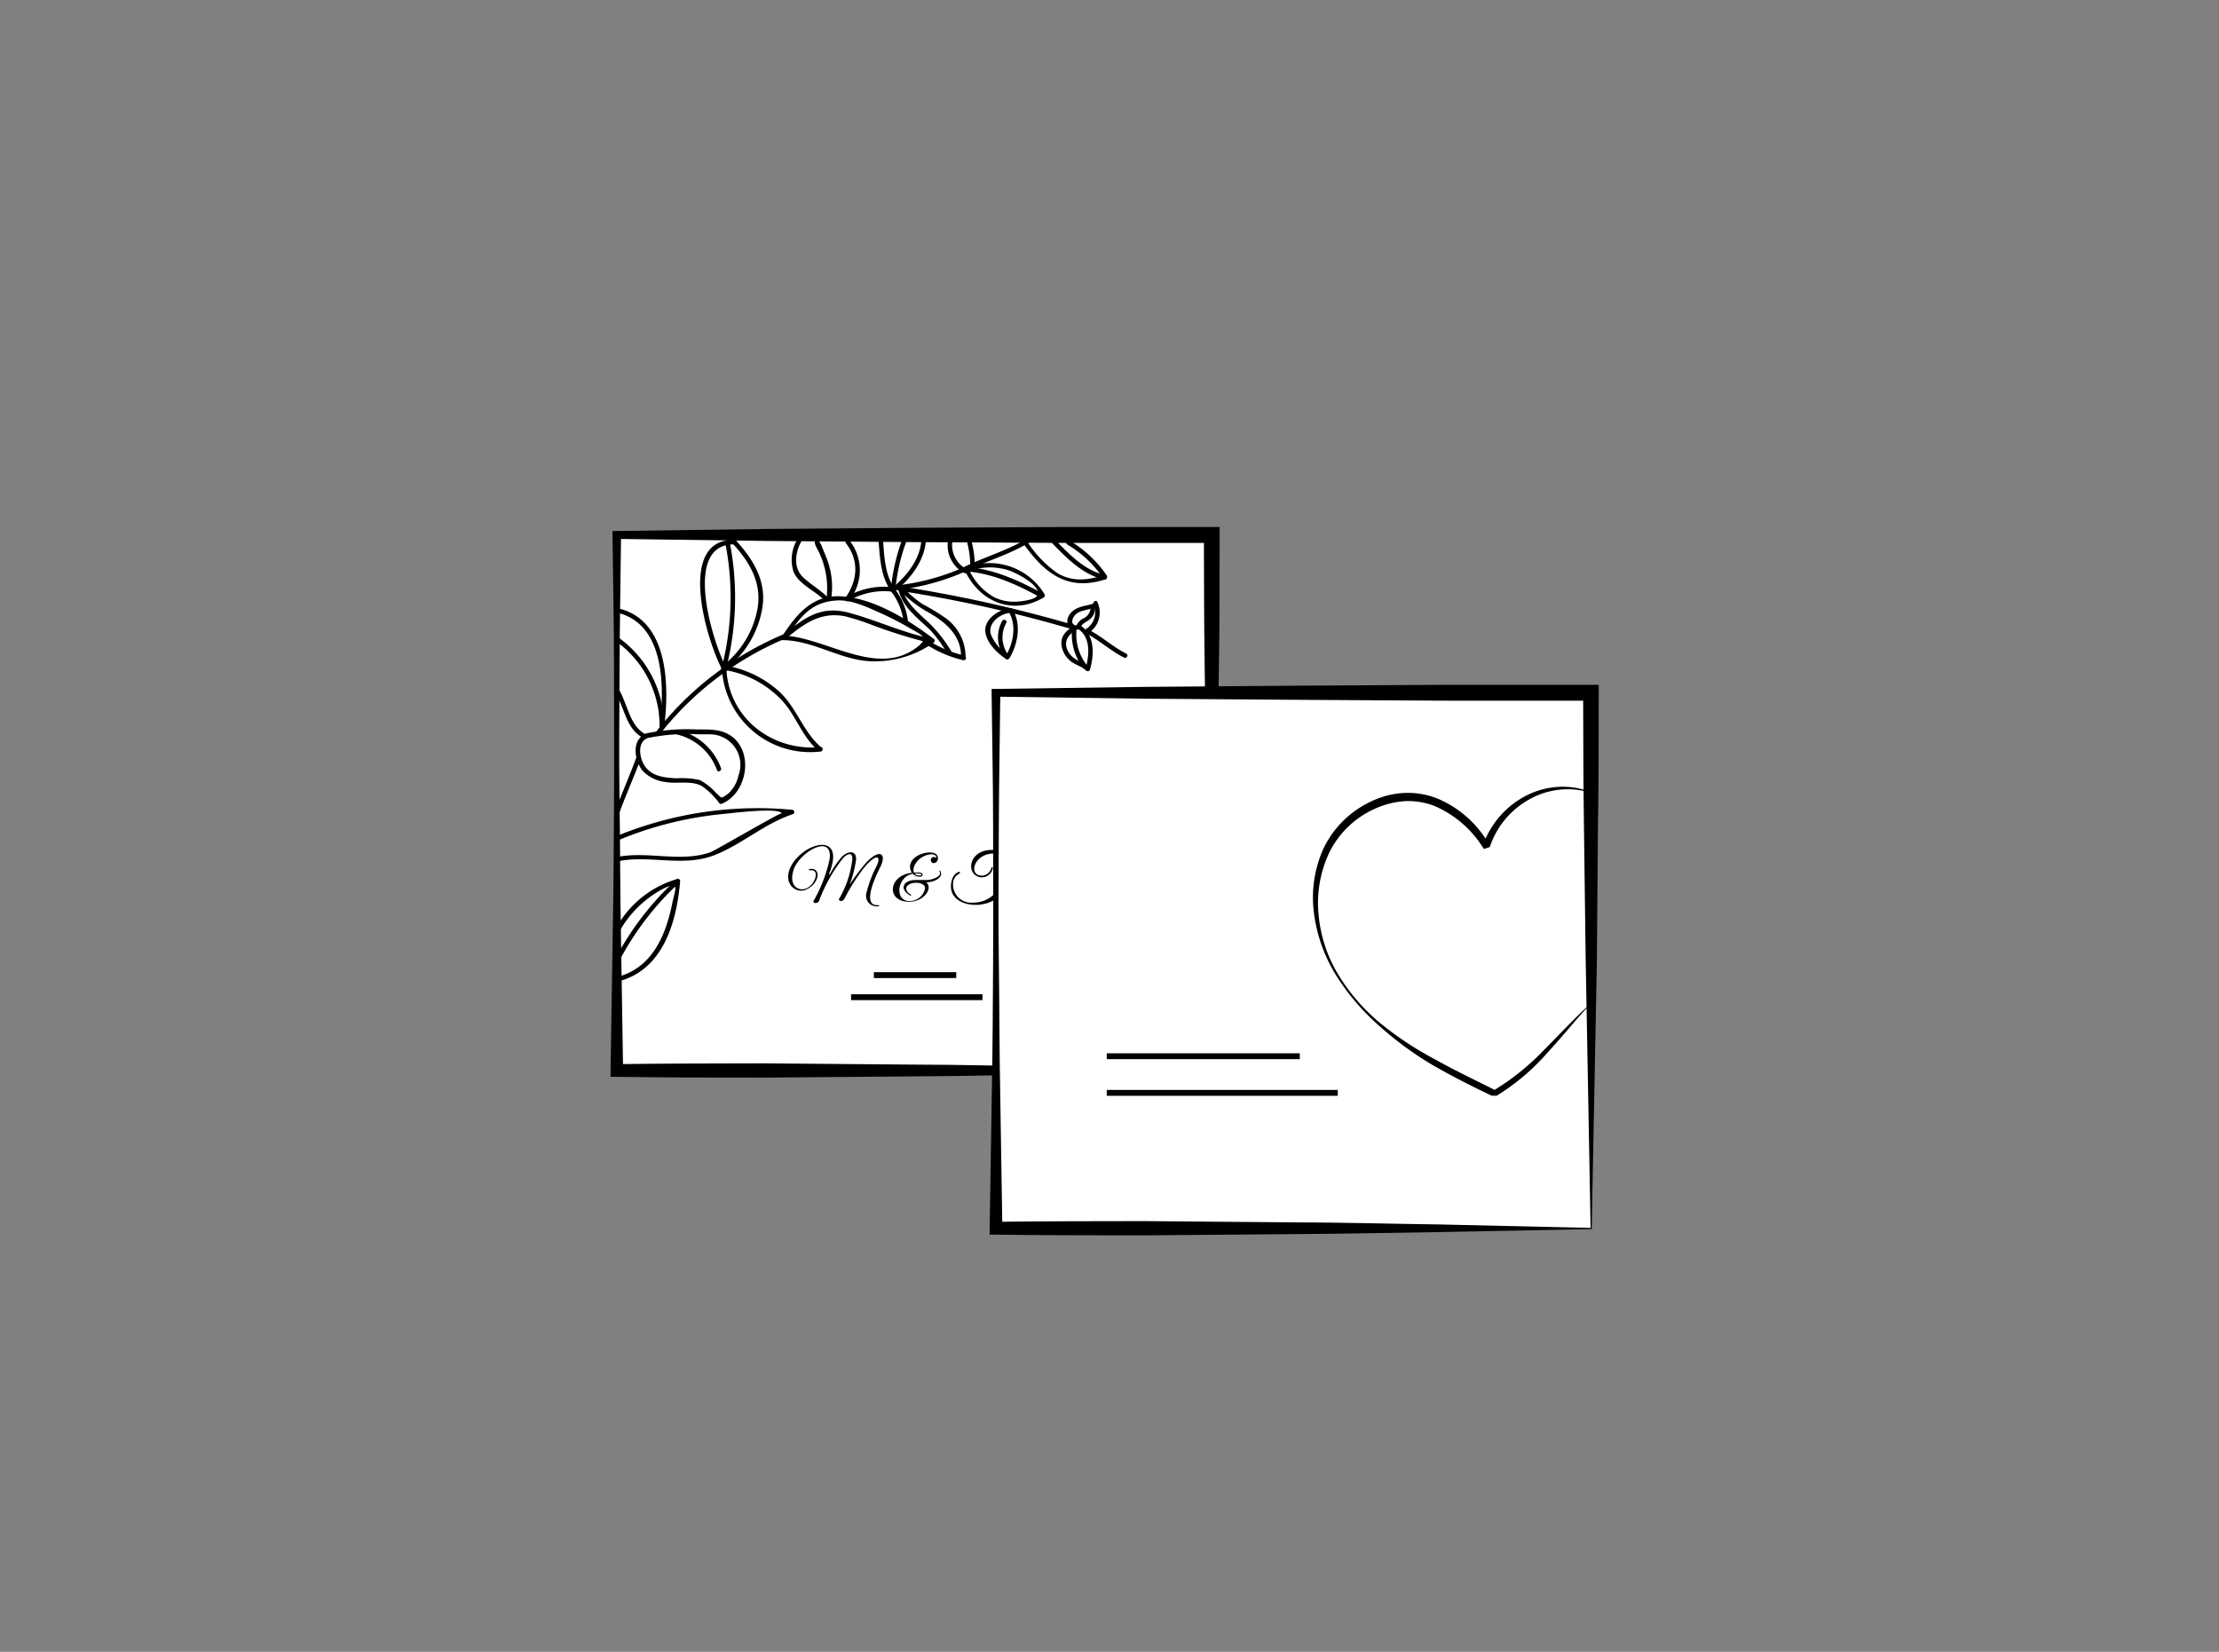 <svg viewBox="0 0 283.48 211" xmlns="http://www.w3.org/2000/svg"><rect x="0" y="0" width="283.48" height="211" fill="#808080" stroke="none"/><path d="m78.75 68.36h76.07v68.41h-76.07z" fill="#fff"/><path d="m154.89 136.84-18.79.37c-6.32.09-12.63.25-19 .28l-19.15.16c-6.4 0-12.8 0-19.18-.1h-.77v-.77l.27-17.1c.11-5.71.14-11.41.17-17.11s0-11.4 0-17.1-.13-11.4-.19-17.1v-.54h.56l19-.26 19-.15 19-.1h19 1v1c0 5.76 0 11.53-.1 17.27l-.22 17.22zm-.14-.14-.63-34.43-.22-17c-.08-5.65-.09-11.28-.1-16.92l1 1h-19l-19-.1-19-.15-19-.26.54-.54c-.06 5.7-.17 11.4-.19 17.1s-.09 11.4 0 17.1.06 11.4.18 17.11l.27 17.1-.78-.78c6.29-.09 12.57-.08 18.85-.1l18.89.16c6.29 0 12.65.19 19 .27z"/><path d="m108.73 127.38h16.78" fill="none" stroke="#000" stroke-miterlimit="10" stroke-width=".75"/><path d="m111.64 124.56h10.52" fill="none" stroke="#000" stroke-miterlimit="10" stroke-width=".75"/><path d="m78.77 125.41c5.89-1.34 7.67-7.53 8.12-12.86a.28.28 0 0 0 -.36-.27 13 13 0 0 0 -8 6.62c-.17.33.32.62.49.29a13.62 13.62 0 0 1 4.06-4.64 12.38 12.38 0 0 1 1.84-1.12c1.93-.92 1.33.21 1 1.77-.85 4.3-2.61 8.58-7.33 9.66-.37.08-.21.64.15.55z"/><path d="m79 110c4.19-.8 8.34.82 12.39-.81 3.48-1.4 6.3-4 9.87-5.18a.29.29 0 0 0 -.07-.57 47.24 47.24 0 0 0 -22.39 3.35c-.33.14-.18.69.16.55a46 46 0 0 1 13.19-3.34c1.37-.13 7.19-.89 7.74-.11-.13-.18-8.49 4.75-9.2 5-3.83 1.29-7.88-.19-11.8.57-.36.07-.21.62.15.55z"/><path d="m82.66 94.29a25.55 25.55 0 0 1 6.59-.49h1.49a3.9 3.9 0 0 1 3.6 5.26 4.34 4.34 0 0 1 -1.34 2.34c-1 .7-.72.56-1.51-.1a7.62 7.62 0 0 0 -2.09-1.66 10.59 10.59 0 0 0 -3-.22c-1.67-.1-3.6-.25-4.38-2.26-.34-.89-.45-2.33.59-2.82.33-.16 0-.66-.29-.5-1.69.81-1.22 3.45-.2 4.64a4.78 4.78 0 0 0 2.88 1.41c1.48.27 3.3-.23 4.67.52a9.34 9.34 0 0 1 2.25 2.23.3.3 0 0 0 .35 0c3.24-1.38 4.09-6.73 1-8.72-1.28-.83-2.78-.73-4.25-.74a25.68 25.68 0 0 0 -6.49.51.29.29 0 0 0 .15.56z"/><path d="m82.56 93.84c-2.14-1-2.39-4-3.53-5.83-.19-.31-.69 0-.49.29 1.19 1.9 1.45 5 3.73 6 .33.15.63-.35.29-.5z"/><path d="m84.84 93c.67-5.21.65-13.73-5.8-15.28-.36-.09-.51.47-.15.55 6.17 1.49 6 9.8 5.37 14.73 0 .37.53.36.58 0z"/><path d="m104.82 95.44c-6 .54-11.5-3.48-12-9.64 0-.37-.6-.37-.57 0a11.3 11.3 0 0 0 12.57 10.2c.36 0 .37-.61 0-.57z"/><path d="m104.83 95.39c-2.3-2-3.1-5.16-5.46-7.21a13.62 13.62 0 0 0 -6.79-3.18c-.37-.06-.52.5-.16.56a12.91 12.91 0 0 1 7.56 4c1.74 1.92 2.48 4.51 4.45 6.23.28.24.68-.16.4-.41z"/><path d="m92.54 85.6a12.46 12.46 0 0 0 4.87-8.07c.5-3.34-1.21-6.14-3.41-8.5-.25-.27-.66.13-.41.4 2.29 2.46 3.9 5.29 3.09 8.77a11.91 11.91 0 0 1 -4.43 6.9c-.3.21 0 .71.29.5z"/><path d="m92.74 85.21c-1.62-3-5.68-15.79 1.09-15.67a.29.29 0 0 0 0-.58c-7.5-.13-3.53 12.94-1.58 16.54.17.33.67 0 .49-.29z"/><path d="m99.9 81.77c4 0 7.39 2.54 11.37 2.7a13.06 13.06 0 0 0 8-2.37.29.29 0 0 0 0-.5c-3.15-2.4-7.6-5.15-11.67-5.42-3.67-.26-5.7 2.09-7.58 4.94-.2.31.29.6.5.29 1.6-2.42 3-4.55 6.45-4.71 2-.1 4.12 1 5.87 1.77 1.09.51 2.18 1.06 3.22 1.67 1.67 1 2.76 1.23 1.09 2.53-5.16 4-11.89-1.44-17.28-1.48a.29.29 0 0 0 0 .58z"/><path d="m105.66 76.23c-1-1-2.2-1.62-3.16-2.59-1.18-1.19-.89-3.19-.1-4.52a.28.28 0 0 0 -.49-.29 5 5 0 0 0 -.53 4.21c.66 1.6 2.74 2.41 3.88 3.59.25.27.66-.14.4-.4z"/><path d="m108.48 76.7a6.14 6.14 0 0 0 0-7.72c-.23-.29-.63.12-.41.41 1.73 2.23 1.49 4.79-.09 7-.22.3.28.59.5.29z"/><path d="m123.2 83.73a14.38 14.38 0 0 1 -4.56-1.9c-.31-.2-.6.3-.29.5a15.07 15.07 0 0 0 4.7 2c.36.08.52-.48.15-.56z"/><path d="m123.35 83.91a6.09 6.09 0 0 0 -2.61-5 26 26 0 0 0 -2.9-1.75 15.62 15.62 0 0 1 -2.64-2.3c-.27-.26-.68.15-.41.4a16.21 16.21 0 0 0 3.5 2.79c2.29 1.24 4.53 3 4.48 5.81a.29.29 0 0 0 .58 0z"/><path d="m116 79.42a8.3 8.3 0 0 0 -1.68-4.19c-.22-.29-.72 0-.5.29a7.88 7.88 0 0 1 1.61 3.9c0 .36.62.37.57 0z"/><path d="m114.16 75c-1.13-1.78-1.2-3.94-1.35-6 0-.37-.6-.37-.58 0 .17 2.14.25 4.41 1.44 6.27.2.31.69 0 .49-.29z"/><path d="m114.29 75.57c2-1.59 3.85-3.94 4-6.6 0-.37-.55-.37-.58 0-.14 2.5-1.94 4.7-3.83 6.2-.29.23.12.63.4.4z"/><path d="m123.27 72.89c1.87 4 6.14 5.79 10.07 3.42a.29.29 0 0 0 .11-.39 8.23 8.23 0 0 0 -10-3.45c-.35.12-.2.68.15.55a7.87 7.87 0 0 1 5.31-.15c1 .35 4 1.88 3.67 3.07-.17.73-2.38.92-3 .92a5.48 5.48 0 0 1 -2.69-.64 7.71 7.71 0 0 1 -3.17-3.62c-.16-.34-.65 0-.5.29z"/><path d="m123.46 72.69a3.47 3.47 0 0 1 -1.8-3.5c0-.37-.53-.37-.57 0a4 4 0 0 0 2.08 4c.33.18.62-.32.29-.5z"/><path d="m124.53 72.39a12.06 12.06 0 0 0 -.4-3.16c-.06-.37-.62-.21-.55.15a11.76 11.76 0 0 1 .37 3c0 .37.55.37.58 0z"/><path d="m141.07 73.45c-2.06.67-4.06.92-6-.25a14.31 14.31 0 0 1 -4-4.28c-.22-.3-.72 0-.5.29 2.77 3.92 5.69 6.39 10.63 4.8.35-.12.2-.67-.15-.56z"/><path d="m141.38 73.5a15 15 0 0 0 -4.75-4.45.29.29 0 0 0 -.29.5 14.26 14.26 0 0 1 4.54 4.24c.21.3.71 0 .5-.29z"/><path d="m123.2 73.05c2.71-1.36 5.69-2.18 8.29-3.75a.28.28 0 0 0 -.29-.49c-2.6 1.56-5.58 2.38-8.29 3.74-.33.16 0 .66.29.5z"/><path d="m123 72.52a28.88 28.88 0 0 1 -9.06 2.32c-.37 0-.38.59 0 .58a29.28 29.28 0 0 0 9.21-2.35c.34-.13.19-.68-.15-.55z"/><path d="m113.92 75a9.47 9.47 0 0 0 -5.79 1.25c-.32.18 0 .68.29.5a8.9 8.9 0 0 1 5.5-1.18c.37 0 .37-.53 0-.57z"/><path d="m100.15 81a40.78 40.78 0 0 0 -16.41 12.58c-.23.3.27.58.49.29a40.2 40.2 0 0 1 16.21-12.35c.34-.15 0-.65-.29-.5z"/><path d="m79.06 104c.86-2.4 1.93-4.71 2.8-7.11.12-.35-.43-.5-.56-.16-.86 2.4-1.93 4.72-2.79 7.12-.13.35.43.5.55.15z"/><path d="m128.85 78.13c1.05 1.68.62 4-.33 5.6a.28.28 0 0 0 .48.27c1.06-1.8 1.5-4.33.34-6.18a.29.29 0 0 0 -.5.29z"/><path d="m128.92 83.79a3.76 3.76 0 0 1 -.38-4.2c.2-.31-.3-.6-.5-.29a4.31 4.31 0 0 0 .39 4.78c.21.3.71 0 .49-.29z"/><path d="m128.82 83.68a5.69 5.69 0 0 1 -2.19-2.54c-.59-1.49 1.18-2.84 2.57-2.86a.29.29 0 0 0 0-.57c-1.36 0-3.31 1.21-3.33 2.74s1.53 3 2.66 3.73c.32.2.61-.3.29-.5z"/><path d="m137.85 80.42c1.52 1.14 1.3 3.34.83 5a.29.29 0 0 0 .55.15c.56-1.91.66-4.29-1.09-5.61-.3-.22-.59.28-.29.5z"/><path d="m139.16 85.25c-.84-.78-2-.85-2.63-1.91-.85-1.4 0-2.45 1.32-3 .34-.14.19-.69-.16-.56-1.15.45-2.21 1.23-2.09 2.59a3.17 3.17 0 0 0 .86 1.79c.64.75 1.59.83 2.29 1.48.27.25.68-.15.41-.41z"/><path d="m139 80.9a3.12 3.12 0 0 0 1.19-4c-.15-.34-.65 0-.5.29a2.51 2.51 0 0 1 -1 3.19c-.31.2 0 .7.29.5z"/><path d="m138.05 80.15c.15-.5.75-.7 1.13-1a1.84 1.84 0 0 0 .72-1.54.29.29 0 0 0 -.57 0 1.58 1.58 0 0 1 -.94 1.39 1.84 1.84 0 0 0 -.9 1 .29.29 0 0 0 .56.15z"/><path d="m139.8 77.06c-.9.33-2 .35-2.77 1s-1 1.76-.08 2.26c.32.18.61-.32.29-.5-.55-.31-.11-1.08.2-1.36a2.12 2.12 0 0 1 .86-.43c.55-.17 1.12-.26 1.66-.45.34-.13.19-.69-.16-.56z"/><path d="m143.89 83.5c-1.74-.86-3.15-2.24-4.89-3.1-.33-.16-.62.34-.29.5 1.74.86 3.15 2.24 4.89 3.1.33.16.62-.33.29-.5z"/><path d="m137.17 79.83a172 172 0 0 0 -22.17-4.93c-.36-.06-.51.49-.15.56a169.8 169.8 0 0 1 22.15 4.93c.36.11.51-.45.16-.56z"/><path d="m118.71 81.51c-3.52-.75-6.8-2.31-10.26-3.24s-5.55.53-8.12 2.62c-.29.23.12.64.41.41 2.2-1.8 4.26-3.16 7.24-2.57a29.46 29.46 0 0 1 3.52 1.14 64.11 64.11 0 0 0 7.06 2.2c.36.08.51-.48.15-.56z"/><path d="m106.21 76.29a9.88 9.88 0 0 0 -.47-4.61c-.25-.71-.57-1.4-.84-2.11-.05-.12-.17-.24-.21-.36s0 .17 0-.08a.29.29 0 0 0 -.56-.15c-.17.62.34 1.14.58 1.74a10.67 10.67 0 0 1 .9 5.57c0 .37.54.36.58 0z"/><path d="m92.82 85.19a36.67 36.67 0 0 0 .39-16c-.07-.37-.63-.21-.56.15a35.92 35.92 0 0 1 -.38 15.66.29.29 0 0 0 .55.15z"/><path d="m114.38 75.37a23.94 23.94 0 0 1 1.44-6.29c.13-.34-.43-.49-.56-.15a25 25 0 0 0 -1.46 6.44c0 .37.54.37.58 0z"/><path d="m138.88 85a6.25 6.25 0 0 1 -1.37-4.31c0-.37-.53-.36-.57 0a6.82 6.82 0 0 0 1.53 4.72c.24.28.64-.13.41-.41z"/><path d="m134.24 69.2c1.84 1.92 4.11 4.29 6.83 4.81.36.06.51-.49.15-.56-2.63-.5-4.79-2.79-6.57-4.66-.25-.27-.66.14-.41.41z"/><path d="m123.52 73c3.28.23 6.6 1.76 9.44 3.34.32.18.62-.32.29-.5-2.94-1.63-6.34-3.18-9.73-3.41-.37 0-.37.55 0 .57z"/><path d="m121.62 83.35a17.77 17.77 0 0 0 -3.08-3.92c-1.19-1.09-3-2.61-3.26-4.32 0-.36-.62-.37-.57 0a6.52 6.52 0 0 0 1.92 3.28c.73.81 1.6 1.46 2.35 2.25a17.59 17.59 0 0 1 2.14 3 .29.29 0 0 0 .5-.29z"/><path d="m84.84 93a13.9 13.9 0 0 0 -5.91-11.62c-.3-.22-.58.28-.29.5a13.26 13.26 0 0 1 5.62 11.12.29.29 0 0 0 .58 0z"/><path d="m86.4 112.35a37.72 37.72 0 0 0 -8 10.51c-.17.33.33.62.5.29a37.06 37.06 0 0 1 7.87-10.39c.27-.25-.14-.66-.41-.41z"/><path d="m86.49 93.82a7.2 7.2 0 0 1 5.11 4.56c.14.34.64.05.5-.29a7.74 7.74 0 0 0 -5.46-4.83c-.36-.08-.51.48-.15.56z"/><path d="m112 115.77a1.33 1.33 0 0 1 -1.33-1.6 14.65 14.65 0 0 1 1.33-3.56c.68-1.55-.26-1.47-1.77.43a26.08 26.08 0 0 0 -2.27 3.6c-.32.74-.92.42-.76.17a12.93 12.93 0 0 0 1.67-4.89c.14-1.09-.58-1-1.25-.2a20.19 20.19 0 0 0 -3 5.39c-.14.32-.78.32-.7 0a18.68 18.68 0 0 0 2.06-5.34c.46-3.35-3.75-1-4.56 1.24-.71 2 .44 2.89 1.55 2.49s1.88-2.5.54-2.33c-.15 0-.36-.12 0-.17 1.41-.2 1.23 1.9-.59 2.66-1.24.51-2.83-.73-2-2.73 1.21-2.83 5.81-4.5 5.5-1.15a7.2 7.2 0 0 1 -.44 1.68c-.11.32 0 .36.11.09a11.09 11.09 0 0 1 1.37-2c.65-.79 2-1.12 1.9.31a15.08 15.08 0 0 1 -.82 3.15 26.37 26.37 0 0 1 1.67-2.29c1.94-2.44 3.21-1.89 2.24.05-.74 1.45-2.3 4.93-.34 4.85.37 0 .25.19-.11.15z"/><path d="m118.32 112.7c.92.76-.3 2.49-2.16 2.49-3 0-2.68-3.38.33-3.7a1.38 1.38 0 0 1 -.23-.76c0-1.2 1.51-1.85 2.56-1.84.46 0 1 .18 1 .74a.6.6 0 0 1 -.52.63.4.4 0 0 1 -.39-.41.38.38 0 0 1 .68-.23c.07-.37-.26-.49-.56-.5a2.61 2.61 0 0 0 -1.65.69c-.38.34-.87 1.1-.61 1.65h.7c.49 0 .56.53 0 .53a1.23 1.23 0 0 1 -.85-.37c-2 .3-2.41 3.48-.44 3.48a2 2 0 0 0 2-1.64c0-.94-2.25-.92-2.41 0 0 .26.12.55.55.78.09 0 .1.22 0 .17-1.47-.79-1-2 .68-2h1.49c.39 0 2-.42 1.52-1.09-.06-.09 0-.16.09-.07.53.75-.66 1.46-1.78 1.45zm-1.47-1.12a.71.71 0 0 0 .6.25c.41 0 .32-.22 0-.24a4.32 4.32 0 0 0 -.6-.01z"/><path d="m132.08 110.11a7.6 7.6 0 0 1 -2.13-.54c-1 1.61-1.07 3.46-2.31 4.87-1.79 2-7.13 1.44-6-2.15.25-.79 1.09-1.13 1-.78-.14.17-.74.36-.87 1.16a2.33 2.33 0 0 0 2.55 2.63 3.81 3.81 0 0 0 2.86-1.26c1-1.11 2.13-4.08 2.48-4.55a9.38 9.38 0 0 0 -2.55-.46c-2.41-.12-3.38 2.35-2.06 2.77a1.27 1.27 0 0 0 1.61-1c.09-.08.17 0 .17.07a1.41 1.41 0 0 1 -1.83 1.13c-1.72-.6-1.08-3.7 2.08-3.41a13.86 13.86 0 0 1 2.74.73c.08-.09.44-.51.63-.51.27-.09.34.32.06.24-.08-.06-.33.23-.44.34.72.23 2.77.8 2.77.22 0-.07 0-.12.09-.12s.09.13.09.17c-.02.34-.41.52-.94.45z"/><path d="m127.2 88.49h76.07v68.41h-76.07z" fill="#fff"/><path d="m203.34 157-18.78.37c-6.33.08-12.64.24-19 .27l-19.15.16c-6.4 0-12.8 0-19.18-.09h-.8v-.77l.27-17.1c.11-5.7.14-11.4.17-17.1s0-11.4 0-17.1-.13-11.41-.19-17.11v-.53h.56l19-.26 19-.15 19-.11h19 1v1c0 5.76 0 11.53-.1 17.28l-.14 17.24zm-.14-.15-.63-34.42-.22-17c-.08-5.65-.09-11.29-.1-16.93l1 1h-19l-19-.11-19-.14-19-.26.54-.55c-.06 5.7-.17 11.4-.19 17.11s-.08 11.4 0 17.1.06 11.4.18 17.1l.27 17.1-.78-.78c6.29-.08 12.57-.08 18.85-.09l18.89.16c6.29 0 12.65.19 19 .27z"/><path d="m203.21 128.23c-1.9 2-3.64 4.22-5.55 6.27a28.23 28.23 0 0 1 -6.45 5.46h-.08-.13-.22-.1-.11c-2.54-1.19-5-2.46-7.48-3.87a43.31 43.31 0 0 1 -6.84-5 29.66 29.66 0 0 1 -5.49-6.39 19.81 19.81 0 0 1 -2.88-7.92 15.21 15.21 0 0 1 1.2-8.4 12.68 12.68 0 0 1 6.07-6 11 11 0 0 1 4.23-1.09 10.26 10.26 0 0 1 4.32.74 13.72 13.72 0 0 1 6.43 5.65l-.51-.19.22-.06-.29.27a11.35 11.35 0 0 1 5.55-6.13 10.3 10.3 0 0 1 4-1.06 9.81 9.81 0 0 1 4.06.64v.09a10 10 0 0 0 -7.77.86 10.88 10.88 0 0 0 -5 5.9l-.07.2-.21.07-.22.07-.31.11-.2-.29a13.7 13.7 0 0 0 -6.06-5.18 9.21 9.21 0 0 0 -3.89-.64 11.13 11.13 0 0 0 -3.86 1 11.91 11.91 0 0 0 -5.71 5.48 15.07 15.07 0 0 0 -1.41 8 17.79 17.79 0 0 0 2.6 7.81 24.69 24.69 0 0 0 5.48 6.23 42.83 42.83 0 0 0 7 4.57c2.43 1.36 4.95 2.55 7.45 3.81h-.21.21l-.18.06a31.3 31.3 0 0 0 6.42-5.15c2-2 3.84-4 5.93-5.91z"/><g fill="none" stroke="#000" stroke-miterlimit="10" stroke-width=".75"><path d="m141.39 134.92h24.66"/><path d="m141.39 139.6h29.51"/></g></svg>